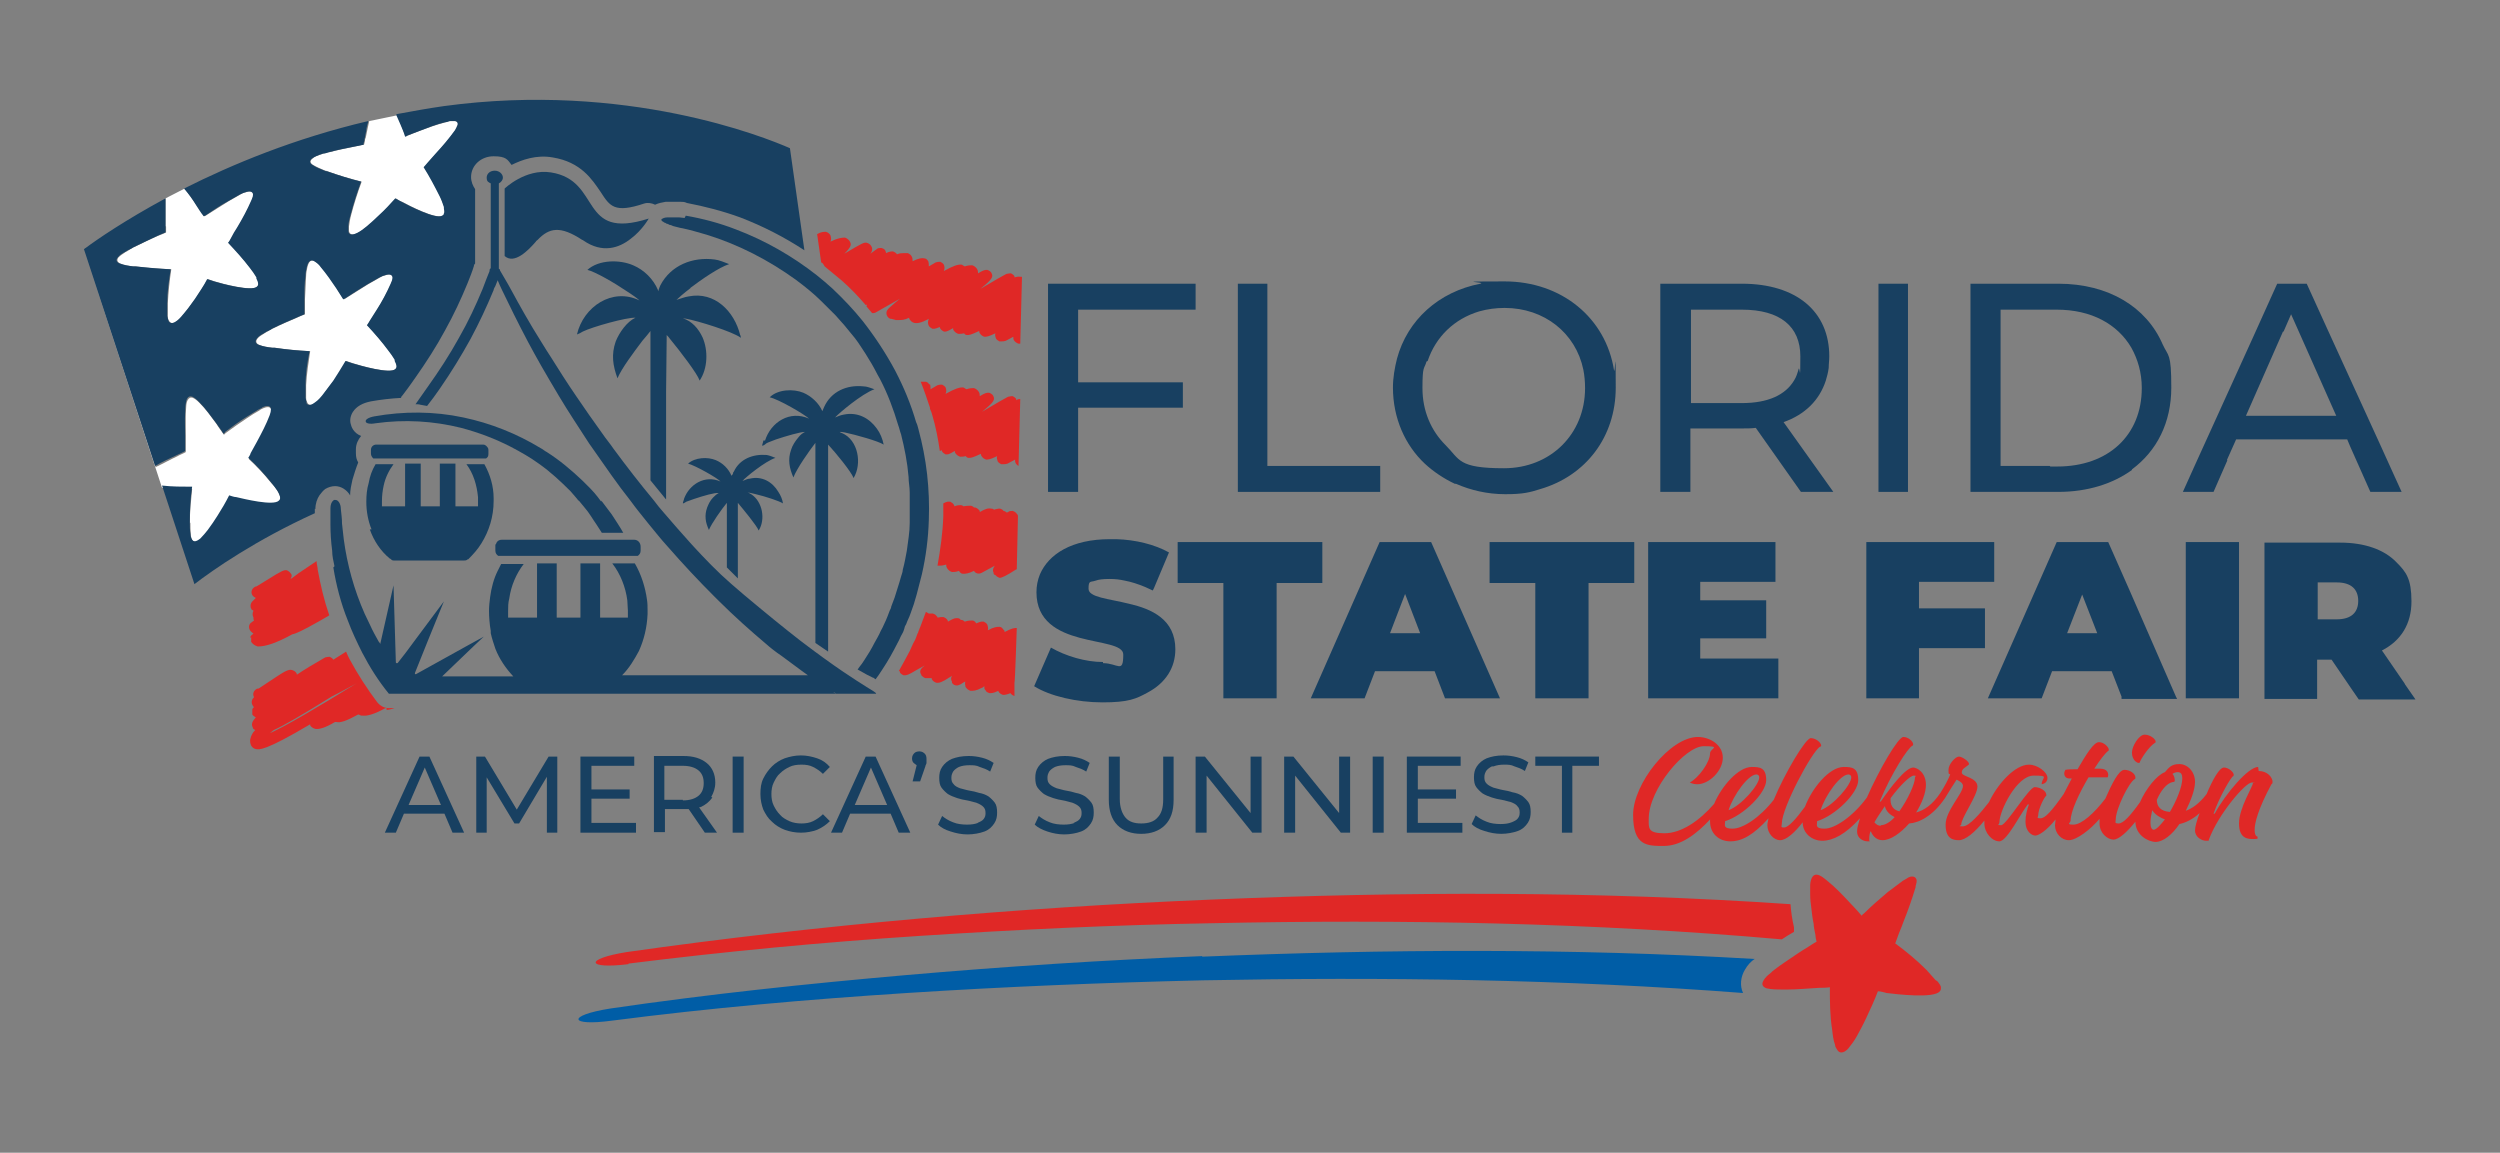 <svg width="347" height="160" viewBox="0 0 347 160" fill="none" xmlns="http://www.w3.org/2000/svg">
<rect x="0" y="0" width="347" height="160" fill="#808080" stroke="none"/>
<g clip-path="url(#clip0_167_65)">
<path d="M50.684 19.29C50.684 19.45 50.604 19.85 50.524 20.09C50.203 20.09 49.399 20.33 49.319 20.33C48.114 20.57 46.909 20.81 45.704 21.13C45.463 21.13 45.303 21.21 45.062 21.291C44.901 21.291 44.66 21.37 44.499 21.451C44.098 21.611 43.696 21.691 43.375 22.011C42.973 22.331 43.054 22.651 43.455 22.891C44.018 23.211 44.58 23.451 45.142 23.692C45.222 23.692 45.303 23.692 45.463 23.772C46.99 24.332 48.596 24.812 50.203 25.212C49.64 26.733 49.158 28.254 48.757 29.775C48.596 30.335 48.516 30.895 48.435 31.456C48.435 31.696 48.435 31.856 48.435 32.096C48.596 32.736 49.239 32.576 49.64 32.336C50.122 32.096 50.524 31.776 50.925 31.456C51.568 30.975 52.13 30.415 52.693 29.855C53.496 29.134 54.219 28.334 54.942 27.534C55.183 27.694 55.504 27.934 55.825 28.014C56.709 28.494 60.564 30.495 61.448 29.935C61.609 29.855 61.689 29.695 61.689 29.615C61.689 29.375 61.689 29.054 61.689 28.894C61.689 28.894 61.689 28.814 61.689 28.734C61.528 28.254 61.287 27.774 61.127 27.294C60.484 25.933 59.761 24.572 58.877 23.211C59.038 23.051 59.279 22.811 59.359 22.651C59.761 22.171 60.163 21.771 60.564 21.291C61.528 20.25 62.412 19.209 63.215 18.089C63.376 17.929 63.456 17.689 63.536 17.448C63.697 17.128 63.536 16.888 63.215 16.808C62.974 16.808 62.733 16.808 62.492 16.808C62.251 16.808 62.09 16.888 61.849 16.968C61.207 17.128 60.564 17.369 60.002 17.529C58.877 17.929 57.753 18.329 56.629 18.809C56.629 18.809 56.388 18.889 56.307 18.969C56.066 18.409 55.906 17.849 55.665 17.288C55.504 16.888 55.343 16.408 55.102 16.008C53.817 16.248 52.532 16.568 51.247 16.808C51.166 17.208 51.086 17.529 51.006 17.929C50.925 18.329 50.845 18.729 50.765 19.129" fill="white"/>
<path d="M44.901 54.747C45.383 54.107 45.865 53.467 46.347 52.826C46.99 51.946 47.552 51.065 48.034 50.105C48.355 50.185 48.676 50.345 48.998 50.425C50.042 50.745 54.138 51.946 54.942 51.225C55.022 51.145 55.102 50.985 55.102 50.825C55.102 50.585 54.942 50.345 54.861 50.105C54.861 50.105 54.861 50.025 54.861 49.945C54.62 49.465 54.299 49.064 53.978 48.664C53.094 47.464 52.05 46.263 51.006 45.142C51.086 44.982 51.327 44.662 51.407 44.502C51.729 44.022 52.05 43.462 52.371 42.981C53.094 41.781 53.737 40.58 54.299 39.38C54.379 39.139 54.46 38.899 54.54 38.659C54.54 38.339 54.46 38.099 54.058 38.099C53.817 38.099 53.576 38.179 53.335 38.259C53.094 38.259 52.934 38.419 52.773 38.499C52.211 38.819 51.648 39.139 51.086 39.46C50.042 40.1 49.078 40.74 48.034 41.38C48.034 41.38 47.873 41.541 47.712 41.541C47.391 41.06 47.07 40.5 46.749 40.02C46.106 38.979 45.383 37.939 44.58 37.058C44.419 36.818 44.178 36.658 43.937 36.418C43.134 35.778 42.813 36.418 42.652 37.138C42.572 37.539 42.491 37.939 42.491 38.259C42.411 39.38 42.411 40.42 42.331 41.541C42.331 41.941 42.331 42.341 42.331 42.821C42.331 42.981 42.331 43.382 42.331 43.622C42.09 43.702 41.206 44.102 41.206 44.102C40.082 44.582 38.957 45.062 37.833 45.623C37.672 45.703 37.431 45.783 37.27 45.943C37.11 46.023 36.949 46.103 36.708 46.263C36.387 46.503 35.985 46.663 35.744 46.983C35.423 47.383 35.584 47.704 35.985 47.864C36.547 48.104 37.19 48.184 37.833 48.264C37.913 48.264 38.074 48.264 38.154 48.264C39.76 48.504 41.447 48.664 43.054 48.744C42.813 50.345 42.572 51.946 42.491 53.467C42.491 54.027 42.491 54.587 42.491 55.227C42.491 55.468 42.491 55.628 42.652 55.868C42.893 56.428 43.536 56.188 43.857 55.868C44.259 55.548 44.58 55.147 44.981 54.747" fill="white"/>
<path d="M23.053 31.456C23.053 31.616 23.053 32.016 23.053 32.256C22.812 32.416 21.928 32.736 21.928 32.736C20.804 33.216 19.679 33.777 18.555 34.337C18.394 34.417 18.153 34.497 17.993 34.657C17.832 34.737 17.671 34.897 17.43 34.977C17.109 35.217 16.707 35.458 16.466 35.698C16.145 36.098 16.306 36.418 16.707 36.578C17.27 36.818 17.912 36.898 18.555 36.978C18.635 36.978 18.796 36.978 18.876 36.978C20.483 37.218 22.169 37.298 23.776 37.379C23.535 38.979 23.374 40.58 23.294 42.101C23.294 42.661 23.294 43.221 23.294 43.862C23.294 44.102 23.294 44.262 23.455 44.502C23.696 45.062 24.338 44.822 24.66 44.502C25.061 44.182 25.382 43.782 25.704 43.382C26.186 42.741 26.668 42.101 27.149 41.461C27.712 40.58 28.354 39.62 28.836 38.739C29.158 38.819 29.479 38.979 29.8 39.059C30.844 39.38 35.021 40.5 35.744 39.78C35.825 39.7 35.905 39.539 35.905 39.38C35.905 39.139 35.744 38.899 35.664 38.659C35.664 38.659 35.664 38.579 35.664 38.499C35.423 38.019 35.102 37.619 34.78 37.218C33.816 36.018 32.853 34.817 31.728 33.697C31.808 33.536 32.049 33.216 32.13 33.056C32.451 32.576 32.772 32.016 33.013 31.535C33.736 30.335 34.379 29.134 34.941 27.854C35.021 27.614 35.102 27.373 35.182 27.133C35.182 26.813 35.102 26.573 34.7 26.573C34.459 26.573 34.218 26.653 33.977 26.733C33.736 26.733 33.575 26.893 33.415 26.973C32.852 27.293 32.29 27.614 31.728 27.934C30.684 28.574 29.72 29.214 28.676 29.855C28.676 29.855 28.515 30.015 28.354 30.015C28.033 29.535 27.712 28.974 27.31 28.494C26.748 27.694 26.186 26.893 25.623 26.173C24.66 26.653 23.776 27.133 22.973 27.534C22.973 28.414 22.973 29.294 22.973 30.095C22.973 30.495 22.973 30.895 22.973 31.375" fill="white"/>
<path d="M11.808 34.577C11.808 34.577 11.968 34.497 12.049 34.417C11.888 34.497 11.808 34.577 11.808 34.577Z" fill="white"/>
<path d="M26.427 72.516C26.427 73.076 26.427 73.637 26.507 74.277C26.507 74.517 26.507 74.677 26.668 74.917C26.909 75.478 27.551 75.238 27.872 74.917C28.274 74.597 28.595 74.117 28.917 73.717C29.399 73.076 29.8 72.356 30.282 71.716C30.844 70.835 31.407 69.875 31.889 68.914C32.21 68.994 32.531 69.154 32.852 69.154C33.897 69.395 38.074 70.435 38.797 69.635C38.877 69.555 38.957 69.395 38.957 69.235C38.957 68.994 38.797 68.754 38.716 68.514C38.716 68.514 38.716 68.434 38.636 68.354C38.395 67.874 38.074 67.474 37.672 67.073C36.708 65.873 35.664 64.752 34.539 63.712C34.62 63.552 34.861 63.232 34.861 63.072C35.182 62.511 35.423 62.031 35.744 61.471C36.387 60.27 37.029 58.989 37.511 57.789C37.511 57.549 37.672 57.309 37.672 57.069C37.672 56.748 37.511 56.508 37.19 56.508C36.949 56.508 36.708 56.588 36.547 56.668C36.387 56.748 36.146 56.828 35.985 56.988C35.423 57.309 34.861 57.629 34.298 58.029C33.334 58.669 32.29 59.39 31.326 60.11C31.326 60.11 31.166 60.27 31.085 60.35C30.764 59.87 30.363 59.39 30.041 58.829C29.318 57.869 28.595 56.828 27.712 55.948C27.471 55.708 27.31 55.548 27.069 55.388C26.266 54.827 25.945 55.548 25.864 56.188C25.864 56.588 25.784 56.988 25.784 57.389C25.784 58.509 25.784 59.55 25.784 60.67C25.784 61.071 25.784 61.471 25.784 61.951C25.784 62.111 25.784 62.511 25.784 62.751C25.543 62.911 24.74 63.232 24.66 63.312C23.615 63.792 22.651 64.352 21.607 64.832L11.727 34.737L22.491 67.714C23.856 67.794 25.302 67.874 26.668 67.874C26.507 69.475 26.346 71.076 26.346 72.676" fill="white"/>
<path d="M53.657 98.529C53.817 98.529 53.978 98.529 54.781 98.289H53.978C53.335 98.289 52.773 97.969 52.371 97.488C50.925 95.567 49.64 93.566 48.516 91.485C48.355 91.165 48.194 90.845 48.034 90.445C47.632 90.685 47.07 91.085 46.267 91.565C46.186 91.405 45.945 91.245 45.785 91.165C45.624 91.165 45.463 91.165 45.142 91.245C43.616 92.126 42.251 92.926 41.206 93.646C41.206 93.646 41.206 93.486 41.126 93.406C41.046 93.246 40.805 93.086 40.564 93.006C40.001 92.846 39.519 93.166 37.351 94.607C36.869 94.927 36.146 95.407 35.905 95.567C35.825 95.567 35.664 95.567 35.584 95.647C35.182 95.888 35.021 96.368 35.262 96.768C34.861 97.168 34.861 97.568 35.102 97.969C35.102 97.969 35.102 98.049 35.262 98.129C35.102 98.289 35.021 98.369 35.021 98.529C35.021 98.769 35.021 99.009 35.021 99.169C35.102 99.329 35.343 99.489 35.503 99.569C34.941 100.21 34.861 100.53 35.102 101.01C35.102 101.17 35.262 101.25 35.423 101.33C35.021 101.73 34.861 102.131 34.78 102.451C34.62 102.931 34.78 103.251 34.861 103.491C35.021 103.731 35.182 103.892 35.503 103.972C35.985 104.052 36.708 104.292 43.054 100.53C43.054 100.53 43.054 100.61 43.054 100.69C43.214 100.93 43.455 101.09 43.777 101.17C44.339 101.25 45.142 101.01 46.508 100.21C46.508 100.21 46.588 100.21 46.668 100.21C47.23 100.37 48.114 100.05 49.721 99.169C49.801 99.169 49.962 99.249 50.122 99.329C50.122 99.329 50.283 99.329 50.363 99.329C51.006 99.409 52.05 99.089 53.496 98.289C53.496 98.289 53.576 98.289 53.657 98.289M37.19 101.971C37.431 101.811 37.672 101.57 37.993 101.33C39.439 100.69 41.769 99.329 46.026 96.688C47.311 96.048 48.435 95.407 49.48 94.847C44.419 97.969 39.6 100.85 37.19 101.891" fill="#E02826"/>
<path d="M137.836 79.559C137.916 79.719 138.077 79.799 138.238 79.879C138.318 80.04 138.559 80.12 138.72 80.2C138.987 80.253 139.737 79.879 140.969 79.079C140.969 79.079 141.049 79.079 141.129 78.999L141.29 71.715C141.29 71.555 141.29 71.475 141.129 71.315C141.049 71.155 140.808 70.995 140.567 70.915C140.326 70.915 140.085 70.915 139.925 71.075C139.925 71.075 139.844 71.075 139.764 71.155C139.684 71.075 139.523 70.995 139.362 70.915C139.362 70.915 139.362 70.915 139.282 70.915C139.202 70.755 139.041 70.675 138.8 70.595C138.639 70.595 138.479 70.595 138.238 70.675C138.238 70.675 138.077 70.675 137.997 70.755C137.916 70.675 137.756 70.595 137.595 70.595C137.194 70.515 136.792 70.595 135.989 71.075C135.989 71.075 135.989 70.995 135.989 70.915C135.828 70.675 135.587 70.515 135.346 70.435C135.346 70.435 135.266 70.435 135.185 70.435C135.025 70.275 134.864 70.195 134.703 70.195C134.462 70.195 134.141 70.195 133.74 70.275C133.659 70.195 133.499 70.115 133.338 70.115C133.097 70.115 132.936 70.115 132.454 70.275C132.454 70.195 132.454 70.115 132.374 70.035C132.294 69.874 132.053 69.714 131.892 69.634C131.651 69.634 131.491 69.554 130.928 69.874C130.928 70.515 130.928 71.155 130.928 71.715C130.848 73.957 130.527 76.278 130.125 78.519C130.125 78.519 130.205 78.519 130.286 78.519C130.527 78.519 130.848 78.519 131.33 78.359C131.33 78.519 131.33 78.679 131.491 78.919C131.651 79.159 131.892 79.319 132.133 79.399C132.374 79.399 132.695 79.399 133.097 79.239C133.258 79.479 133.418 79.639 133.659 79.639C133.981 79.639 134.382 79.639 135.185 79.239C135.426 79.639 135.908 79.719 136.31 79.479L138.077 78.519C137.675 79.079 137.836 79.399 137.997 79.639" fill="#E02826"/>
<path d="M128.519 84.922L128.037 86.203C127.876 86.683 127.635 87.243 127.474 87.644C127.474 87.804 127.314 87.964 127.314 88.044C127.153 88.444 127.073 88.764 126.912 89.004C126.671 89.405 126.51 89.885 126.269 90.365C125.787 91.246 125.306 92.206 124.743 93.166C124.743 93.166 124.824 93.166 124.904 93.166V93.327C124.984 93.487 125.225 93.647 125.386 93.727C125.627 93.727 125.787 93.807 126.51 93.407C126.912 93.166 127.474 92.846 128.358 92.366C127.956 92.686 127.474 93.086 127.876 93.647C127.876 93.647 127.876 93.647 127.876 93.727C128.037 93.887 128.197 94.047 128.438 94.127C128.679 94.127 128.92 94.127 129.241 94.127C129.241 94.127 129.241 94.127 129.322 94.127C129.322 94.207 129.322 94.287 129.402 94.367C129.482 94.527 129.723 94.687 129.964 94.767C130.205 94.767 130.366 94.847 131.089 94.447C131.33 94.287 131.651 94.127 132.133 93.807C131.972 94.047 131.972 94.367 132.133 94.607C132.133 94.607 132.133 94.687 132.133 94.767C132.374 95.168 132.856 95.248 133.258 95.007C133.258 95.007 133.338 95.007 133.418 94.927C133.579 94.847 133.74 94.687 133.981 94.607C133.981 94.767 133.9 94.927 133.981 95.087C133.981 95.168 133.981 95.328 134.061 95.408C134.222 95.648 134.462 95.808 134.703 95.888C135.105 95.888 135.507 95.888 136.23 95.488C136.39 95.488 136.471 95.328 136.631 95.248C136.631 95.328 136.631 95.408 136.631 95.488C136.631 95.568 136.631 95.648 136.792 95.808C136.872 96.048 137.113 96.128 137.354 96.208C137.675 96.208 137.916 96.208 138.559 95.888C138.559 95.888 138.559 95.968 138.639 96.048C138.72 96.208 138.961 96.368 139.202 96.448C139.443 96.448 139.684 96.448 140.246 96.208C140.326 96.368 140.567 96.528 140.808 96.608V95.007V94.767C140.888 94.767 141.129 87.163 141.129 87.163C140.808 87.163 140.487 87.163 139.443 87.724C139.443 87.644 139.443 87.484 139.282 87.404C139.121 87.163 138.961 87.003 138.72 87.003C138.398 87.003 137.997 87.003 137.113 87.484C137.194 87.163 137.113 86.923 137.033 86.683C136.953 86.523 136.712 86.363 136.551 86.283C136.31 86.283 136.23 86.203 135.507 86.523C135.346 86.283 135.185 86.123 134.944 86.123C134.703 86.123 134.382 86.123 133.9 86.283C133.74 86.123 133.579 86.043 133.418 86.043C133.418 86.043 133.418 86.043 133.338 86.043C133.258 85.883 133.097 85.803 132.936 85.803C132.615 85.803 132.535 85.723 131.571 86.283C131.571 86.283 131.571 86.123 131.491 86.043C131.41 85.883 131.169 85.723 130.928 85.643C130.687 85.643 130.527 85.643 130.125 85.723C130.125 85.723 130.125 85.563 130.045 85.563C129.884 85.323 129.723 85.243 129.482 85.162C129.322 85.162 129.161 85.162 129 85.162C129 85.162 129 85.162 128.92 85.162" fill="#E02826"/>
<path d="M34.861 88.444C34.861 88.684 34.861 88.924 34.861 89.085C35.021 89.325 35.262 89.565 35.744 89.725C35.744 89.725 35.825 89.725 35.905 89.725C36.869 89.725 38.395 89.245 40.564 88.044C41.046 87.964 42.09 87.484 44.339 86.203C44.74 85.963 45.222 85.723 45.704 85.403C44.981 83.322 44.499 81.241 44.098 79.079C44.098 78.679 43.937 78.279 43.937 77.879C43.214 78.359 42.411 78.919 41.447 79.56C41.126 79.8 40.805 80.04 40.483 80.28C40.483 80.28 40.403 80.28 40.323 80.36C40.403 80.2 40.483 80.04 40.483 79.96C40.483 79.8 40.483 79.72 40.323 79.56C40.242 79.4 40.001 79.24 39.841 79.159C39.439 79.079 39.198 79.159 37.029 80.52C36.547 80.84 35.825 81.241 35.584 81.401C35.584 81.401 35.423 81.401 35.343 81.481C34.941 81.721 34.78 82.201 35.021 82.601C35.102 82.761 35.343 82.921 35.503 83.001C35.343 83.162 35.182 83.322 35.021 83.482C34.861 83.642 34.78 83.882 34.78 84.042C34.78 84.202 34.78 84.362 34.861 84.442C34.861 84.602 35.021 84.682 35.182 84.762C35.021 85.082 35.021 85.403 35.182 85.723C35.182 85.723 35.182 85.723 35.182 85.803C35.182 85.883 35.182 86.043 35.262 86.123L34.941 86.363C34.539 86.603 34.459 87.084 34.7 87.484C34.78 87.644 35.021 87.804 35.182 87.964C34.78 88.204 34.78 88.364 34.7 88.524" fill="#E02826"/>
<path d="M129 53.386C128.84 53.146 128.679 52.986 128.438 52.986C128.278 52.986 128.037 52.986 127.796 52.986C128.278 54.187 128.679 55.388 129.081 56.588V56.748C129.241 57.068 129.322 57.309 129.402 57.629C129.884 59.23 130.205 60.91 130.446 62.591C130.446 62.591 130.607 62.591 130.687 62.431C130.687 62.431 130.687 62.591 130.768 62.671C130.848 62.831 131.089 62.991 131.25 63.071C131.571 63.071 131.571 63.151 132.535 62.591C132.535 62.751 132.535 62.831 132.615 62.911C132.776 63.151 133.017 63.312 133.258 63.392C133.418 63.392 133.74 63.392 134.061 63.312C134.141 63.472 134.302 63.552 134.462 63.552C134.784 63.552 134.944 63.552 136.149 62.991C136.149 63.071 136.149 63.231 136.31 63.392C136.39 63.552 136.631 63.712 136.872 63.792C137.113 63.792 137.434 63.792 138.398 63.312C138.318 63.552 138.398 63.792 138.479 64.032C138.559 64.192 138.8 64.352 138.961 64.432C139.041 64.432 139.121 64.432 139.282 64.432C139.443 64.432 139.603 64.432 139.844 64.352C140.166 64.192 140.567 63.952 140.888 63.792C140.888 63.952 140.888 64.112 140.969 64.272C141.049 64.432 141.21 64.592 141.37 64.672L141.611 55.388C141.451 55.388 141.29 55.388 141.049 55.548C141.049 55.548 141.049 55.468 141.049 55.388C140.969 55.227 140.728 55.067 140.567 54.987C140.406 54.987 140.326 54.987 139.925 55.067C139.443 55.307 138.479 55.868 136.31 57.148C137.997 55.788 138.157 55.468 137.836 54.907C137.756 54.747 137.515 54.587 137.274 54.507C136.953 54.507 136.792 54.507 135.989 54.987C135.989 54.747 135.989 54.587 135.828 54.347C135.667 54.107 135.426 53.947 135.185 53.867C134.944 53.867 134.623 53.867 134.141 54.027C133.981 53.947 133.9 53.867 133.74 53.787C133.258 53.707 132.535 53.947 131.25 54.667C131.41 54.267 131.33 54.027 131.25 53.787C131.169 53.627 130.928 53.467 130.768 53.386C130.527 53.386 130.366 53.386 130.125 53.467L129.161 54.027C129.161 53.787 129.161 53.547 129.081 53.306" fill="#E02826"/>
<path d="M114.462 36.978C115.265 37.618 115.988 38.259 116.791 38.899C117.996 39.94 119.121 41.14 120.165 42.341C120.165 42.341 120.245 42.341 120.325 42.261C120.325 42.261 120.325 42.421 120.245 42.501C120.486 42.821 120.807 43.141 121.048 43.461C121.209 43.461 121.37 43.461 121.53 43.381L124.904 41.46C124.422 41.861 124.02 42.181 123.779 42.421C123.297 42.821 122.816 43.221 123.137 43.862C123.297 44.102 123.458 44.262 123.699 44.262C123.699 44.262 123.699 44.262 123.779 44.262C123.86 44.262 123.94 44.342 124.101 44.342C124.101 44.342 124.261 44.422 124.342 44.422C124.422 44.422 124.502 44.422 124.583 44.422C124.583 44.422 124.663 44.422 124.743 44.422C125.145 44.422 125.547 44.422 126.189 44.102C126.189 44.182 126.189 44.262 126.269 44.342C126.43 44.582 126.591 44.742 126.912 44.822C127.314 44.902 127.876 44.822 128.92 44.262C128.76 44.662 128.76 44.902 128.92 45.222C129 45.382 129.241 45.542 129.402 45.623C129.643 45.623 129.723 45.703 130.446 45.382C130.446 45.382 130.446 45.542 130.527 45.623C130.607 45.783 130.848 45.943 131.009 46.023C131.33 46.023 131.33 46.103 132.294 45.542C132.294 45.703 132.294 45.783 132.374 45.863C132.535 46.103 132.776 46.263 133.017 46.343C133.177 46.343 133.499 46.343 133.82 46.263C133.9 46.423 134.061 46.503 134.222 46.503C134.543 46.503 134.703 46.503 135.908 45.943C135.908 46.023 135.908 46.183 136.069 46.343C136.149 46.503 136.39 46.663 136.631 46.743C136.872 46.743 137.194 46.743 138.157 46.263C138.077 46.503 138.157 46.743 138.238 46.983C138.318 47.143 138.559 47.303 138.72 47.383C138.8 47.383 138.88 47.383 139.041 47.383C139.202 47.383 139.362 47.383 139.603 47.303C139.925 47.143 140.326 46.903 140.647 46.743C140.647 46.903 140.647 47.063 140.728 47.223C140.888 47.463 141.129 47.623 141.37 47.703C141.37 47.703 141.531 47.703 141.611 47.703L141.852 38.419C141.852 38.419 141.772 38.419 141.692 38.419C141.531 38.419 141.37 38.339 140.808 38.499C140.808 38.499 140.808 38.419 140.808 38.339C140.728 38.179 140.487 38.019 140.326 37.939C140.166 37.939 140.085 37.939 139.684 38.019C139.202 38.259 138.238 38.819 136.069 40.1C137.756 38.739 137.916 38.419 137.595 37.859C137.515 37.699 137.274 37.538 137.033 37.458C136.712 37.458 136.551 37.458 135.748 37.939C135.748 37.699 135.748 37.538 135.587 37.298C135.426 37.058 135.185 36.898 134.944 36.818C134.703 36.818 134.382 36.818 133.9 36.978C133.74 36.898 133.659 36.818 133.499 36.738C133.017 36.658 132.294 36.898 131.009 37.618C131.169 37.218 131.089 36.978 131.009 36.738C130.928 36.578 130.687 36.418 130.527 36.338C130.286 36.338 130.125 36.338 129.884 36.418L128.92 36.978C128.92 36.738 128.92 36.498 128.84 36.258C128.679 36.018 128.519 35.858 128.278 35.858C127.956 35.778 127.474 35.858 126.671 36.258C126.671 36.018 126.671 35.778 126.51 35.538C126.43 35.377 126.189 35.217 126.028 35.137C125.788 35.137 125.627 35.137 125.386 35.137C125.145 35.137 124.904 35.137 124.502 35.297C124.422 35.137 124.181 34.977 123.94 34.897C123.699 34.897 123.458 34.897 122.976 35.137C122.976 35.057 122.976 34.977 122.896 34.817C122.816 34.577 122.575 34.497 122.334 34.417C122.093 34.417 121.852 34.417 121.691 34.577C121.37 34.817 121.129 34.977 120.807 35.217C121.129 34.817 121.129 34.417 120.888 34.097C120.807 33.937 120.566 33.777 120.325 33.697C119.924 33.617 119.763 33.697 117.193 35.217C118.157 34.257 118.237 33.937 117.916 33.456C117.755 33.216 117.514 33.056 117.273 32.976C116.872 32.976 116.229 33.056 115.265 33.536C115.426 33.216 115.345 32.976 115.265 32.656C115.104 32.416 114.944 32.256 114.622 32.176C114.301 32.176 113.98 32.176 113.418 32.496L113.98 36.418C113.98 36.418 114.141 36.498 114.221 36.578" fill="#E02826"/>
<path d="M43.777 70.675C43.777 69.875 44.018 69.234 44.339 68.754C44.58 68.434 44.821 68.114 45.142 67.874C45.544 67.634 46.026 67.474 46.508 67.474C47.311 67.474 48.114 67.954 48.596 68.754C48.596 68.034 48.757 67.313 48.917 66.593C49.158 65.793 49.399 64.992 49.721 64.192C49.48 63.792 49.399 63.392 49.399 62.911V62.351C49.399 61.631 49.721 60.99 50.122 60.51C49.078 60.11 48.757 59.229 48.676 58.829C48.516 58.269 48.676 57.629 48.998 57.148C49.48 56.428 50.283 55.948 51.488 55.708C52.853 55.468 54.219 55.307 55.665 55.227C55.665 55.067 55.825 54.907 55.906 54.827C56.468 54.107 57.03 53.306 57.592 52.506C59.118 50.345 60.564 48.104 61.769 45.863C62.974 43.702 64.018 41.461 64.902 39.299C65.223 38.499 65.544 37.699 65.785 36.898V36.738C65.866 36.738 65.866 36.658 65.946 36.578V26.253C65.625 25.773 65.384 25.212 65.384 24.572C65.384 22.971 66.749 21.691 68.516 21.691C70.284 21.691 70.444 22.171 71.007 22.891C72.452 22.171 74.46 21.451 76.71 21.851C80.645 22.491 82.171 24.892 83.376 26.653C84.662 28.654 85.304 29.615 89.401 28.254C89.883 28.094 90.445 28.174 90.927 28.414C91.409 28.174 91.971 28.094 92.373 28.014C92.533 28.014 92.774 28.014 93.015 28.014C93.256 28.014 93.417 28.014 93.658 28.014C93.899 28.014 94.22 28.014 94.541 28.014C94.782 28.014 95.023 28.014 95.345 28.174C97.835 28.654 100.325 29.294 102.734 30.175C105.867 31.375 108.839 32.896 111.65 34.737L109.642 20.57C106.188 19.049 86.911 11.285 61.609 14.727C59.359 15.047 57.191 15.447 55.022 15.848C55.022 15.848 55.022 15.928 55.022 16.008C55.183 16.408 55.424 16.888 55.584 17.288C55.825 17.849 56.066 18.409 56.227 18.969C56.307 18.969 56.468 18.889 56.548 18.809C57.673 18.409 58.797 17.929 59.922 17.529C60.564 17.288 61.127 17.128 61.769 16.968C62.01 16.968 62.171 16.888 62.412 16.808C62.653 16.808 62.894 16.808 63.135 16.808C63.456 16.808 63.617 17.128 63.456 17.448C63.376 17.689 63.215 17.929 63.135 18.089C62.331 19.209 61.448 20.25 60.484 21.29C60.082 21.771 59.681 22.171 59.279 22.651C59.199 22.731 58.958 23.051 58.797 23.211C59.6 24.492 60.323 25.853 61.046 27.293C61.287 27.774 61.448 28.254 61.609 28.734C61.609 28.734 61.609 28.814 61.609 28.894C61.609 29.134 61.769 29.375 61.609 29.615C61.609 29.775 61.528 29.855 61.368 29.935C60.484 30.495 56.629 28.494 55.745 28.014C55.504 27.854 55.102 27.694 54.861 27.534C54.138 28.334 53.416 29.134 52.612 29.855C52.05 30.415 51.407 30.975 50.845 31.456C50.444 31.776 50.042 32.096 49.56 32.336C49.078 32.576 48.435 32.736 48.355 32.096C48.355 31.856 48.355 31.696 48.355 31.456C48.355 30.895 48.516 30.335 48.676 29.775C49.078 28.254 49.56 26.733 50.122 25.212C48.516 24.812 46.99 24.332 45.383 23.772C45.303 23.772 45.222 23.772 45.062 23.692C44.499 23.451 43.937 23.291 43.375 22.891C42.973 22.651 42.893 22.331 43.295 22.011C43.616 21.771 44.018 21.611 44.419 21.451C44.58 21.451 44.821 21.29 44.981 21.29C45.222 21.29 45.383 21.21 45.624 21.13C46.829 20.81 48.034 20.57 49.239 20.33C49.239 20.33 50.203 20.17 50.444 20.09C50.444 19.85 50.604 19.529 50.604 19.289C50.684 18.889 50.765 18.489 50.845 18.089C50.845 17.689 51.006 17.369 51.086 16.968C51.086 16.968 51.086 16.888 51.086 16.808C40.885 19.209 32.21 22.811 25.543 26.173C26.186 26.893 26.748 27.694 27.23 28.494C27.551 28.974 27.872 29.535 28.274 30.015C28.354 30.015 28.515 29.855 28.595 29.855C29.559 29.214 30.604 28.494 31.648 27.934C32.21 27.614 32.772 27.293 33.334 26.973C33.495 26.893 33.736 26.813 33.897 26.733C34.138 26.653 34.379 26.573 34.62 26.573C34.941 26.573 35.182 26.813 35.102 27.133C35.102 27.373 34.941 27.614 34.861 27.854C34.298 29.134 33.656 30.335 32.933 31.535C32.612 32.016 32.29 32.576 32.049 33.056C31.969 33.216 31.808 33.536 31.648 33.697C32.692 34.817 33.736 35.938 34.7 37.218C35.021 37.619 35.343 38.099 35.584 38.499C35.584 38.499 35.584 38.579 35.584 38.659C35.664 38.819 35.825 39.139 35.825 39.38C35.825 39.539 35.825 39.62 35.664 39.78C34.941 40.5 30.764 39.38 29.72 39.059C29.399 38.979 29.077 38.819 28.756 38.739C28.274 39.7 27.631 40.58 27.069 41.461C26.587 42.101 26.186 42.741 25.623 43.382C25.302 43.782 24.981 44.182 24.579 44.502C24.177 44.822 23.615 45.062 23.374 44.502C23.294 44.262 23.294 44.102 23.214 43.862C23.214 43.301 23.214 42.741 23.214 42.101C23.214 40.5 23.455 38.899 23.696 37.379C22.009 37.298 20.402 37.138 18.796 36.978C18.715 36.978 18.555 36.978 18.474 36.978C17.832 36.898 17.27 36.818 16.627 36.578C16.226 36.418 15.985 36.098 16.386 35.698C16.627 35.377 17.029 35.137 17.35 34.977C17.511 34.897 17.671 34.737 17.912 34.657C18.073 34.577 18.314 34.497 18.474 34.337C19.599 33.777 20.724 33.296 21.848 32.736C21.848 32.736 22.732 32.336 22.973 32.256C22.973 32.016 22.973 31.616 22.973 31.456C22.973 31.055 22.973 30.655 22.973 30.175C22.973 29.294 22.973 28.414 22.973 27.614C22.973 27.614 22.973 27.614 22.973 27.534C17.35 30.575 13.494 33.216 11.888 34.417C11.808 34.417 11.727 34.577 11.647 34.577L21.527 64.672C22.491 64.112 23.535 63.632 24.579 63.151C24.579 63.151 25.463 62.751 25.704 62.591C25.704 62.351 25.704 61.951 25.704 61.791C25.704 61.391 25.704 60.99 25.704 60.51C25.704 59.389 25.623 58.349 25.704 57.228C25.704 56.828 25.704 56.428 25.784 56.028C25.864 55.307 26.186 54.667 26.989 55.227C27.23 55.388 27.471 55.628 27.631 55.788C28.515 56.668 29.238 57.709 29.961 58.669C30.282 59.149 30.684 59.63 31.005 60.19C31.085 60.19 31.246 60.03 31.246 59.95C32.21 59.229 33.174 58.509 34.218 57.869C34.78 57.548 35.343 57.148 35.905 56.828C36.066 56.748 36.306 56.668 36.467 56.508C36.708 56.428 36.869 56.348 37.11 56.348C37.431 56.348 37.672 56.588 37.592 56.908C37.592 57.148 37.511 57.389 37.431 57.629C36.949 58.909 36.306 60.11 35.664 61.31C35.343 61.871 35.102 62.351 34.78 62.911C34.78 63.071 34.539 63.392 34.459 63.551C35.584 64.592 36.628 65.713 37.592 66.913C37.913 67.313 38.234 67.714 38.556 68.194C38.556 68.194 38.556 68.274 38.636 68.354C38.716 68.514 38.877 68.834 38.877 69.074C38.877 69.234 38.877 69.314 38.716 69.475C37.993 70.275 33.816 69.234 32.772 68.994C32.451 68.994 32.13 68.834 31.808 68.754C31.326 69.715 30.764 70.675 30.202 71.555C29.8 72.196 29.318 72.916 28.836 73.557C28.515 73.957 28.194 74.357 27.792 74.757C27.39 75.077 26.828 75.397 26.587 74.757C26.507 74.517 26.427 74.357 26.427 74.117C26.346 73.556 26.346 72.996 26.346 72.356C26.346 70.755 26.427 69.154 26.668 67.554C25.302 67.554 23.856 67.553 22.491 67.394L26.989 81.08C29.479 79.159 35.423 74.997 43.696 71.235C43.696 70.995 43.696 70.835 43.696 70.595M42.572 55.868C42.491 55.628 42.491 55.468 42.411 55.227C42.411 54.667 42.411 54.107 42.411 53.467C42.411 51.866 42.652 50.265 42.973 48.744C41.287 48.664 39.68 48.504 38.074 48.264C37.993 48.264 37.833 48.264 37.752 48.264C37.11 48.184 36.547 48.104 35.905 47.864C35.503 47.704 35.343 47.383 35.664 46.983C35.905 46.663 36.306 46.423 36.628 46.263C36.788 46.183 36.949 46.023 37.19 45.943C37.351 45.863 37.592 45.783 37.752 45.623C38.877 45.062 40.001 44.582 41.126 44.102C41.126 44.102 42.01 43.702 42.251 43.622C42.251 43.382 42.251 42.981 42.251 42.821C42.251 42.421 42.251 42.021 42.251 41.541C42.251 40.42 42.251 39.38 42.411 38.259C42.411 37.859 42.491 37.459 42.572 37.138C42.732 36.418 43.054 35.778 43.857 36.418C44.098 36.578 44.339 36.818 44.499 37.058C45.303 38.019 46.026 39.059 46.668 40.02C46.99 40.5 47.311 41.06 47.632 41.541C47.712 41.541 47.873 41.38 47.953 41.38C48.917 40.74 49.962 40.1 51.006 39.459C51.568 39.139 52.13 38.819 52.693 38.499C52.853 38.419 53.094 38.339 53.255 38.259C53.496 38.179 53.737 38.099 53.978 38.099C54.299 38.099 54.54 38.339 54.46 38.659C54.46 38.899 54.299 39.139 54.219 39.38C53.657 40.66 53.014 41.861 52.291 42.981C51.97 43.462 51.648 44.022 51.327 44.502C51.247 44.662 51.086 44.902 50.925 45.142C51.97 46.263 53.014 47.464 53.897 48.664C54.219 49.064 54.54 49.544 54.781 49.945C54.781 49.945 54.781 50.025 54.781 50.105C54.861 50.265 55.022 50.585 55.022 50.825C55.022 50.985 55.022 51.065 54.861 51.225C54.138 51.946 49.962 50.745 48.917 50.425C48.596 50.345 48.275 50.185 47.953 50.105C47.391 51.065 46.829 51.946 46.267 52.826C45.785 53.467 45.303 54.107 44.821 54.747C44.499 55.147 44.178 55.547 43.696 55.868C43.295 56.188 42.732 56.428 42.491 55.868" fill="#184061"/>
<path d="M83.457 69.635C83.296 69.395 83.135 69.235 82.975 68.995C82.653 68.594 82.332 68.194 81.93 67.794L80.806 66.673C79.28 65.233 77.673 63.872 75.906 62.751C75.585 62.591 75.344 62.351 75.023 62.191C71.729 60.19 68.115 58.749 64.34 57.949C60.243 57.069 55.986 57.069 51.97 57.789C51.086 57.949 50.684 58.269 50.765 58.509C50.765 58.749 51.327 58.909 52.13 58.749C56.147 58.189 60.163 58.429 64.018 59.39C66.428 60.03 68.757 60.91 70.926 62.031C72.292 62.751 73.577 63.472 74.782 64.352C76.388 65.473 77.834 66.833 79.2 68.194L80.163 69.315C80.163 69.395 80.324 69.475 80.404 69.555C80.645 69.875 80.886 70.115 81.127 70.435C81.77 71.156 82.252 72.036 82.814 72.836C83.055 73.237 83.296 73.557 83.537 73.957H86.509C86.027 73.076 85.465 72.276 84.903 71.396C84.421 70.755 83.939 70.115 83.457 69.475" fill="#184061"/>
<path d="M95.746 40.02C97.433 38.739 99.763 37.139 101.208 36.658C100.566 36.418 99.843 36.098 99.2 36.018C96.148 35.618 93.096 36.818 91.65 39.62C91.569 39.78 91.489 40.02 91.409 40.26C91.409 40.26 91.409 40.34 91.329 40.42C91.329 40.42 91.329 40.34 91.329 40.26C90.686 38.739 89.401 37.459 87.874 36.818C86.027 36.018 83.135 36.018 81.529 37.459C82.573 37.699 85.224 39.219 86.991 40.42C87.874 40.98 88.517 41.461 88.758 41.701C84.983 39.86 80.967 42.581 80.083 46.423C80.324 46.343 80.645 46.183 80.886 46.023C82.171 45.383 86.991 44.022 88.196 44.102C86.991 44.662 85.947 46.183 85.465 47.384C84.822 49.224 85.063 50.745 85.706 52.506C86.268 51.145 87.955 48.904 89.16 47.303C89.642 46.743 90.043 46.263 90.284 45.943V47.224V54.587V61.951V66.673C91.007 67.554 91.65 68.354 92.373 69.234C92.373 69.234 92.373 69.234 92.453 69.315V69.154V61.791V54.427L92.533 47.063V46.503C92.694 46.663 92.855 46.823 93.015 47.063C94.461 48.824 96.79 51.866 97.112 52.826C98.236 51.145 98.317 48.664 97.513 46.823C96.951 45.623 96.068 44.582 94.782 44.182C95.586 44.182 100.244 45.543 102.172 46.503C102.494 46.663 102.654 46.743 102.815 46.903C102.815 46.743 102.815 46.583 102.734 46.503C101.931 43.221 99.2 40.42 95.586 41.141C95.023 41.221 94.461 41.461 93.899 41.621C94.14 41.381 94.943 40.66 95.907 39.94" fill="#184061"/>
<path d="M105.947 61.15C105.947 61.39 105.787 61.63 105.787 61.87C105.947 61.87 106.188 61.71 106.349 61.55C106.59 61.39 107.152 61.23 107.715 60.99C109.16 60.51 111.088 59.95 111.731 59.95C111.409 60.11 111.088 60.35 110.847 60.67C110.365 61.23 109.964 61.87 109.803 62.431C109.321 63.791 109.562 64.992 110.124 66.273C110.606 64.992 112.373 62.511 113.177 61.47V67.793V74.197V81.56V88.684V89.244C113.739 89.644 114.381 90.045 114.944 90.445V88.524V81.4V74.037V67.633V61.71C115.988 62.831 118.157 65.472 118.478 66.353C119.683 64.352 119.121 61.07 116.872 60.11C116.791 60.11 116.631 60.03 116.55 59.95C116.711 59.95 116.952 59.95 117.273 60.03C118.799 60.35 121.932 61.23 122.655 61.71C122.494 60.91 122.173 60.11 121.691 59.469C120.647 58.029 119.04 57.148 117.113 57.548C116.631 57.628 116.309 57.788 115.908 57.949C116.39 57.388 119.603 54.667 121.37 54.027C120.888 53.867 120.325 53.626 119.844 53.626C117.514 53.386 115.345 54.347 114.381 56.508C114.301 56.668 114.221 56.908 114.141 57.068C113.659 55.947 112.614 54.987 111.49 54.507C110.124 53.947 107.956 54.027 106.831 55.147C108.036 55.387 111.731 57.548 112.293 58.109C109.642 56.908 106.992 58.589 106.188 61.15" fill="#184061"/>
<path d="M101.771 65.553C101.771 65.713 101.69 65.873 101.53 66.033C101.128 65.073 100.325 64.272 99.361 63.872C98.236 63.392 96.469 63.472 95.505 64.352C96.469 64.592 99.602 66.353 100.003 66.833C97.835 65.873 95.666 67.234 94.943 69.235C94.943 69.395 94.782 69.635 94.782 69.875C94.943 69.875 95.104 69.715 95.264 69.635C95.505 69.555 95.907 69.395 96.389 69.235C97.594 68.834 99.2 68.354 99.763 68.434C99.441 68.594 99.2 68.834 98.959 69.075C98.558 69.475 98.317 70.035 98.156 70.435C97.754 71.556 97.915 72.516 98.397 73.557C98.799 72.596 100.164 70.675 100.887 69.795V78.759C101.369 79.24 101.931 79.8 102.413 80.28V69.795C103.216 70.755 105.064 72.996 105.305 73.637C106.269 72.116 105.867 69.635 104.261 68.594C104.1 68.514 103.859 68.354 103.698 68.354C103.859 68.354 104.341 68.434 104.903 68.594C106.269 68.915 108.197 69.555 108.678 69.875C108.598 69.315 108.357 68.754 108.036 68.274C107.233 66.913 105.787 66.033 104.1 66.433C103.698 66.433 103.377 66.673 103.056 66.753C103.457 66.273 106.188 64.032 107.634 63.552C107.233 63.392 106.831 63.232 106.429 63.152C104.502 62.992 102.654 63.712 101.851 65.473" fill="#184061"/>
<path d="M68.757 75.557C68.757 75.637 68.757 75.717 68.757 75.797V76.438C68.757 76.758 68.918 76.998 69.159 77.158H88.517C88.758 76.998 88.919 76.758 88.919 76.438V75.877C88.919 75.317 88.517 74.917 88.035 74.917H69.641C69.239 74.917 68.918 75.157 68.838 75.557" fill="#184061"/>
<path d="M51.327 73.477C51.889 75.077 52.853 76.518 54.138 77.559H54.219C54.379 77.799 54.54 77.799 54.701 77.799H64.42C64.581 77.799 64.741 77.799 64.902 77.639H64.982C65.705 76.918 66.348 76.198 66.83 75.398C67.874 73.717 68.516 71.716 68.516 69.555C68.516 67.394 68.516 69.314 68.516 69.154C68.516 67.474 68.034 65.873 67.231 64.432H64.741C65.705 65.713 66.187 67.314 66.348 68.994C66.348 69.154 66.348 69.395 66.348 69.555C66.348 69.715 66.348 70.035 66.348 70.275H63.215V64.352H61.046V70.275H58.396V64.352H56.227V67.794V70.275H53.014C53.014 70.035 53.014 69.795 53.014 69.555C53.014 68.834 53.094 68.114 53.255 67.394C53.496 66.273 53.978 65.312 54.62 64.432H52.13C51.648 65.233 51.327 66.113 51.166 67.073C50.925 67.874 50.845 68.754 50.845 69.635C50.845 70.995 51.086 72.276 51.568 73.477" fill="#184061"/>
<path d="M67.151 61.71H52.211C51.809 61.71 51.488 62.031 51.488 62.431V62.991C51.488 63.231 51.648 63.471 51.809 63.631H67.472C67.713 63.471 67.793 63.311 67.793 62.991V62.431C67.793 62.191 67.633 62.031 67.472 61.87C67.392 61.791 67.231 61.71 67.071 61.71" fill="#184061"/>
<path d="M46.267 78.759C46.668 81.24 47.311 83.721 48.275 86.123C48.837 87.643 49.56 89.164 50.283 90.605C51.327 92.606 52.532 94.527 53.978 96.288H116.068C115.988 96.288 115.827 96.128 115.667 96.048C115.827 96.048 115.908 96.208 116.068 96.288H121.611C121.611 96.128 121.129 95.888 120.245 95.327C118.719 94.367 115.908 92.606 111.088 88.924C108.919 87.243 106.269 85.082 103.216 82.521C102.654 82.041 102.092 81.56 101.449 81C99.602 79.399 97.835 77.558 96.068 75.637C94.782 74.197 93.417 72.676 92.132 71.155C91.65 70.595 91.168 70.035 90.766 69.474C88.838 67.153 86.911 64.672 85.144 62.271C84.662 61.55 84.099 60.91 83.617 60.19C82.332 58.429 81.127 56.668 79.922 54.907C78.718 53.146 77.593 51.385 76.549 49.704C76.067 48.984 75.585 48.184 75.183 47.543C73.416 44.742 72.051 42.261 71.007 40.34C70.364 39.139 69.802 38.259 69.4 37.538C69.4 37.458 69.4 37.378 69.239 37.298V25.452C69.561 25.292 69.802 24.972 69.802 24.652C69.802 24.172 69.32 23.691 68.677 23.691C68.034 23.691 67.553 24.092 67.553 24.652C67.553 25.212 67.793 25.292 68.115 25.452V37.218C68.115 37.218 67.954 37.378 67.954 37.458V37.618C67.633 38.419 67.312 39.219 66.99 40.1C66.026 42.421 64.982 44.662 63.697 46.903C62.412 49.224 60.966 51.465 59.359 53.706C58.797 54.507 58.235 55.307 57.673 56.108C57.914 56.108 58.155 56.108 58.396 56.188L59.279 56.348C59.922 55.547 60.484 54.747 61.046 53.947C62.653 51.625 64.018 49.384 65.303 47.063C66.508 44.822 67.553 42.581 68.516 40.26C68.516 40.1 68.677 39.859 68.757 39.699C68.838 39.459 68.998 39.139 69.079 38.899C69.239 39.299 69.48 39.859 69.721 40.34C70.605 42.181 71.81 44.662 73.336 47.543C73.898 48.584 74.46 49.624 75.103 50.745C75.906 52.106 76.71 53.546 77.593 54.987C78.878 57.148 80.324 59.309 81.77 61.55C81.931 61.791 82.171 62.111 82.332 62.351C84.019 64.752 85.706 67.233 87.553 69.554C88.356 70.675 89.24 71.715 90.124 72.836C90.927 73.796 91.73 74.837 92.614 75.797C94.782 78.279 96.951 80.6 99.12 82.761C99.2 82.841 99.361 83.001 99.441 83.081C99.522 83.161 99.602 83.241 99.682 83.321C101.931 85.562 104.18 87.563 106.269 89.324C106.992 89.965 107.715 90.525 108.438 91.005C109.401 91.725 110.365 92.446 111.249 93.086C111.57 93.326 111.811 93.486 112.132 93.726H86.348C87.312 92.766 88.035 91.565 88.678 90.365C89.401 88.764 89.802 87.083 89.883 85.242C89.883 85.082 89.883 84.922 89.883 84.762C89.883 84.282 89.883 83.721 89.802 83.241C89.561 81.48 88.999 79.719 88.115 78.199H84.983C86.107 79.639 86.83 81.48 87.071 83.321C87.071 83.802 87.152 84.282 87.152 84.762C87.152 85.242 87.152 85.162 87.152 85.322C87.152 85.482 87.152 85.562 87.152 85.722H83.296V78.199H80.565V83.401V85.482V85.722H77.272V78.199H74.541V83.241V85.562V85.722H70.525C70.525 85.402 70.525 85.162 70.525 84.842C70.525 84.282 70.525 83.641 70.685 83.081C70.926 81.32 71.649 79.639 72.693 78.279H69.561C69.4 78.599 69.239 78.919 69.079 79.239C68.516 80.36 68.195 81.64 68.034 82.841C67.954 83.481 67.874 84.122 67.874 84.842C67.874 85.562 67.954 86.683 68.115 87.563C68.115 87.643 68.115 87.723 68.115 87.883C68.275 88.604 68.516 89.324 68.757 90.045C69.32 91.485 70.203 92.766 71.248 93.886H61.368L65.705 89.724L67.151 88.364L64.822 89.644L57.753 93.566C57.753 93.566 57.673 93.566 57.592 93.566C57.592 93.566 57.592 93.486 57.592 93.406L59.359 89.004L61.609 83.481L57.673 88.764L56.307 90.605L55.183 92.046C55.183 92.046 55.102 92.046 55.022 92.046C55.022 92.046 54.942 92.046 54.942 91.885L54.62 81.24L52.773 89.404C52.773 89.244 52.612 89.164 52.532 89.004C52.13 88.284 51.729 87.563 51.407 86.843C51.166 86.283 50.845 85.722 50.604 85.162C49.158 81.88 48.194 78.439 47.712 74.837C47.632 74.117 47.552 73.396 47.471 72.676C47.471 72.036 47.391 71.395 47.311 70.675C47.311 69.874 46.909 69.394 46.588 69.394C46.508 69.394 46.427 69.394 46.347 69.394C46.347 69.394 46.186 69.554 46.106 69.634C45.945 69.874 45.865 70.195 45.865 70.595C45.865 71.155 45.865 71.635 45.865 72.196C45.865 72.276 45.865 72.436 45.865 72.516C45.865 72.516 45.865 72.676 45.865 72.756C45.865 73.957 45.945 75.237 46.106 76.438C46.106 77.158 46.267 77.879 46.427 78.599" fill="#184061"/>
<path d="M58.235 105.012L53.416 115.577H54.942L56.066 112.936H61.689L62.813 115.577H64.42L59.6 105.012H58.074H58.235ZM56.709 111.736L58.958 106.533L61.207 111.736H56.629H56.709Z" fill="#184061"/>
<path d="M76.147 105.012L71.729 112.376L67.312 105.012H66.107V115.577H67.552V107.894L71.408 114.297H72.051L75.906 107.814V115.577H77.352V105.012H76.147Z" fill="#184061"/>
<path d="M88.276 114.217H82.091V110.855H87.393V109.574H82.091V106.293H88.035V105.012H80.565V115.577H88.276V114.217Z" fill="#184061"/>
<path d="M98.718 110.615C99.04 110.055 99.281 109.414 99.281 108.614C99.281 107.493 98.879 106.533 98.076 105.893C97.272 105.252 96.228 104.932 94.863 104.932H90.766V115.497H92.292V112.296H94.943C95.184 112.296 95.425 112.296 95.586 112.296L97.835 115.577H99.522L97.031 112.056C97.112 112.056 97.192 112.056 97.353 111.976C97.995 111.655 98.477 111.255 98.879 110.695M94.782 111.015H92.212V106.293H94.782C95.746 106.293 96.469 106.533 96.951 106.933C97.433 107.333 97.674 107.894 97.674 108.694C97.674 109.494 97.433 110.055 96.951 110.455C96.469 110.855 95.746 111.095 94.782 111.095" fill="#184061"/>
<path d="M103.216 105.012H101.69V115.577H103.216V105.012Z" fill="#184061"/>
<path d="M108.277 107.333C108.678 106.933 109.08 106.693 109.562 106.453C110.044 106.213 110.606 106.133 111.249 106.133C111.891 106.133 112.373 106.213 112.855 106.453C113.337 106.693 113.819 107.013 114.221 107.413L115.185 106.453C114.703 105.893 114.141 105.492 113.418 105.252C112.695 105.012 111.972 104.852 111.169 104.852C110.365 104.852 109.642 105.012 108.919 105.252C108.277 105.492 107.634 105.893 107.152 106.373C106.67 106.853 106.269 107.413 105.947 108.054C105.626 108.694 105.546 109.414 105.546 110.215C105.546 111.015 105.706 111.735 105.947 112.376C106.269 113.016 106.59 113.576 107.152 114.057C107.634 114.537 108.277 114.937 108.919 115.177C109.562 115.417 110.365 115.577 111.169 115.577C111.972 115.577 112.775 115.417 113.418 115.177C114.141 114.857 114.703 114.457 115.185 113.977L114.221 113.016C113.819 113.416 113.337 113.736 112.855 113.977C112.373 114.217 111.811 114.297 111.249 114.297C110.687 114.297 110.124 114.217 109.562 113.977C109.08 113.736 108.598 113.496 108.277 113.096C107.875 112.696 107.634 112.296 107.393 111.816C107.152 111.335 107.072 110.775 107.072 110.215C107.072 109.654 107.152 109.094 107.393 108.614C107.634 108.134 107.875 107.653 108.277 107.333Z" fill="#184061"/>
<path d="M120.165 105.012L115.345 115.577H116.872L117.996 112.936H123.619L124.743 115.577H126.35L121.53 105.012H120.004H120.165ZM118.639 111.736L120.888 106.533L123.137 111.736H118.558H118.639Z" fill="#184061"/>
<path d="M127.715 108.454L128.438 106.373C128.438 106.213 128.599 106.053 128.599 105.893C128.599 105.733 128.599 105.653 128.599 105.573C128.599 105.493 128.599 105.413 128.599 105.333C128.599 105.012 128.519 104.772 128.358 104.612C128.197 104.452 127.956 104.292 127.635 104.292C127.314 104.292 127.073 104.372 126.912 104.532C126.751 104.692 126.591 104.932 126.591 105.252C126.591 105.573 126.671 105.813 126.912 105.973C126.992 106.053 127.153 106.133 127.233 106.213L126.671 108.454H127.635H127.715Z" fill="#184061"/>
<path d="M135.748 114.217C135.346 114.377 134.864 114.457 134.222 114.457C133.579 114.457 132.856 114.377 132.294 114.137C131.651 113.897 131.169 113.576 130.768 113.256L130.205 114.457C130.607 114.857 131.169 115.177 131.972 115.417C132.695 115.657 133.499 115.818 134.302 115.818C135.105 115.818 135.989 115.657 136.631 115.417C137.274 115.177 137.675 114.777 137.997 114.297C138.318 113.817 138.398 113.336 138.398 112.776C138.398 112.216 138.318 111.736 138.077 111.415C137.836 111.095 137.515 110.775 137.194 110.535C136.792 110.295 136.39 110.135 135.908 110.055C135.426 109.895 135.025 109.815 134.543 109.735C134.061 109.654 133.659 109.494 133.258 109.414C132.856 109.254 132.535 109.094 132.374 108.854C132.133 108.614 132.053 108.374 132.053 107.974C132.053 107.573 132.133 107.413 132.294 107.093C132.454 106.853 132.776 106.613 133.097 106.453C133.499 106.293 133.981 106.213 134.543 106.213C135.105 106.213 135.507 106.213 135.989 106.453C136.471 106.613 136.953 106.773 137.434 107.093L137.916 105.893C137.434 105.572 136.953 105.332 136.31 105.172C135.667 105.012 135.105 104.932 134.462 104.932C133.499 104.932 132.776 105.092 132.133 105.332C131.571 105.572 131.089 105.973 130.768 106.453C130.446 106.933 130.366 107.413 130.366 107.974C130.366 108.534 130.446 109.014 130.687 109.334C130.928 109.654 131.25 109.975 131.571 110.215C131.972 110.455 132.374 110.615 132.856 110.775C133.338 110.935 133.74 111.015 134.222 111.095C134.703 111.175 135.105 111.335 135.507 111.415C135.908 111.575 136.23 111.736 136.471 111.976C136.712 112.216 136.792 112.456 136.792 112.856C136.792 113.256 136.712 113.416 136.551 113.656C136.39 113.897 136.069 114.057 135.667 114.217" fill="#184061"/>
<path d="M149.162 114.217C148.76 114.377 148.278 114.457 147.636 114.457C146.993 114.457 146.27 114.377 145.708 114.137C145.065 113.897 144.583 113.576 144.182 113.256L143.619 114.457C144.021 114.857 144.664 115.177 145.387 115.417C146.109 115.657 146.913 115.818 147.716 115.818C148.519 115.818 149.403 115.657 150.045 115.417C150.688 115.177 151.09 114.777 151.411 114.297C151.732 113.817 151.812 113.336 151.812 112.776C151.812 112.216 151.732 111.736 151.491 111.415C151.25 111.095 150.929 110.775 150.608 110.535C150.206 110.295 149.804 110.135 149.322 110.055C148.841 109.895 148.439 109.815 147.957 109.735C147.475 109.654 147.073 109.494 146.672 109.414C146.27 109.254 145.949 109.094 145.708 108.854C145.467 108.614 145.387 108.374 145.387 107.974C145.387 107.573 145.467 107.413 145.628 107.093C145.788 106.853 146.109 106.613 146.431 106.453C146.832 106.293 147.314 106.213 147.877 106.213C148.439 106.213 148.841 106.213 149.322 106.453C149.804 106.613 150.286 106.773 150.768 107.093L151.25 105.893C150.768 105.572 150.286 105.332 149.644 105.172C149.001 105.012 148.439 104.932 147.796 104.932C146.832 104.932 146.109 105.092 145.467 105.332C144.905 105.572 144.423 105.973 144.101 106.453C143.78 106.933 143.7 107.413 143.7 107.974C143.7 108.534 143.78 109.014 144.021 109.334C144.262 109.654 144.583 109.975 144.905 110.215C145.306 110.455 145.708 110.615 146.19 110.775C146.672 110.935 147.073 111.015 147.555 111.095C148.037 111.175 148.439 111.335 148.841 111.415C149.242 111.575 149.563 111.736 149.804 111.976C150.045 112.216 150.126 112.456 150.126 112.856C150.126 113.256 150.045 113.416 149.885 113.656C149.724 113.897 149.403 114.057 149.001 114.217" fill="#184061"/>
<path d="M153.901 105.012V111.015C153.901 112.536 154.303 113.737 155.106 114.537C155.909 115.337 157.034 115.738 158.399 115.738C159.765 115.738 160.889 115.337 161.692 114.537C162.496 113.737 162.897 112.616 162.897 111.015V105.012H161.451V110.935C161.451 112.136 161.21 112.936 160.648 113.496C160.166 114.057 159.363 114.297 158.399 114.297C157.435 114.297 156.712 114.057 156.23 113.496C155.748 112.936 155.427 112.056 155.427 110.935V105.012H153.901Z" fill="#184061"/>
<path d="M167.235 105.012H165.95V115.577H167.476V107.654L173.821 115.577H175.106V105.012H173.58V112.856L167.235 105.012Z" fill="#184061"/>
<path d="M179.524 105.012H178.239V115.577H179.765V107.654L186.111 115.577H187.396V105.012H185.87V112.856L179.524 105.012Z" fill="#184061"/>
<path d="M192.055 105.012H190.529V115.577H192.055V105.012Z" fill="#184061"/>
<path d="M202.738 106.293V105.012H195.268V115.577H202.979V114.217H196.794V110.855H202.095V109.574H196.794V106.293H202.738Z" fill="#184061"/>
<path d="M207.316 106.373C207.718 106.213 208.2 106.133 208.762 106.133C209.325 106.133 209.726 106.133 210.208 106.373C210.69 106.533 211.172 106.693 211.654 107.013L212.136 105.813C211.654 105.492 211.172 105.252 210.529 105.092C209.887 104.932 209.325 104.852 208.682 104.852C207.718 104.852 206.995 105.012 206.353 105.252C205.79 105.492 205.308 105.893 204.987 106.373C204.666 106.853 204.585 107.333 204.585 107.894C204.585 108.454 204.666 108.934 204.907 109.254C205.148 109.574 205.469 109.895 205.79 110.135C206.192 110.375 206.593 110.535 207.075 110.695C207.557 110.855 207.959 110.935 208.441 111.015C208.923 111.095 209.325 111.255 209.726 111.335C210.128 111.495 210.449 111.655 210.61 111.896C210.851 112.136 210.931 112.376 210.931 112.776C210.931 113.176 210.851 113.336 210.69 113.576C210.529 113.817 210.208 113.977 209.806 114.137C209.405 114.297 208.923 114.377 208.28 114.377C207.638 114.377 206.915 114.297 206.353 114.057C205.71 113.817 205.228 113.496 204.826 113.176L204.264 114.377C204.666 114.777 205.228 115.097 206.031 115.337C206.754 115.577 207.557 115.737 208.361 115.737C209.164 115.737 210.047 115.577 210.69 115.337C211.333 115.097 211.734 114.697 212.056 114.217C212.377 113.736 212.457 113.256 212.457 112.696C212.457 112.136 212.377 111.655 212.136 111.335C211.895 111.015 211.574 110.695 211.252 110.455C210.851 110.215 210.449 110.055 209.967 109.975C209.485 109.815 209.084 109.734 208.602 109.654C208.12 109.574 207.718 109.414 207.316 109.334C206.915 109.174 206.593 109.014 206.353 108.774C206.112 108.534 206.031 108.294 206.031 107.894C206.031 107.493 206.112 107.333 206.272 107.013C206.433 106.773 206.754 106.533 207.075 106.373" fill="#184061"/>
<path d="M218.24 115.577V106.293H221.935V105.012H213.1V106.293H216.795V115.577H218.24Z" fill="#184061"/>
<path d="M295.914 104.452C295.914 105.492 296.637 105.973 296.958 105.893C297.199 105.252 298.243 103.652 299.127 103.091C299.127 103.091 299.207 103.091 299.207 102.931C299.207 102.611 298.484 101.971 297.681 101.971C296.878 101.971 295.914 103.572 295.914 104.452Z" fill="#E02826"/>
<path d="M313.425 106.453C312.059 106.453 308.926 110.135 307.4 112.936H307.24C308.043 110.615 309.73 107.734 309.971 107.734L310.051 107.574C310.051 107.173 309.328 106.533 308.685 106.533C308.043 106.533 307.079 108.294 306.276 110.215C305.231 111.576 304.268 112.216 303.384 112.536C304.107 111.095 304.669 109.575 304.669 108.534C304.669 107.093 303.625 106.053 302.5 106.053C301.376 106.053 301.055 106.533 300.492 107.173C299.368 107.574 297.842 109.495 297.038 111.336C295.673 113.257 294.709 114.297 294.066 114.297C293.424 114.297 293.665 114.057 293.665 113.737C293.665 112.296 295.512 108.534 296.316 108.134C296.396 108.134 296.396 107.974 296.396 107.894C296.396 107.414 295.673 106.853 294.87 106.853C294.066 106.853 293.103 108.854 292.219 110.855C290.693 112.856 288.926 114.457 287.801 114.457C286.677 114.457 287.4 114.217 287.4 113.897C287.4 112.616 288.604 110.055 289.89 107.894C290.934 107.894 291.898 107.894 292.54 107.894C292.54 107.894 292.621 107.734 292.621 107.574C292.621 107.173 292.38 106.693 291.496 106.693C290.613 106.693 291.014 106.693 290.693 106.693C291.496 105.413 292.299 104.452 292.621 104.212C292.701 104.212 292.701 104.132 292.701 104.052C292.701 103.732 292.058 103.011 291.335 103.011C290.613 103.011 289.568 104.692 288.363 106.773C287.641 106.773 286.998 106.773 286.677 106.853C286.596 107.013 286.516 107.173 286.516 107.334C286.516 107.734 286.757 108.054 287.239 108.054H287.56C287.159 108.774 286.837 109.495 286.436 110.215C284.749 112.616 283.865 113.577 283.223 113.577C282.58 113.577 282.901 113.417 282.901 113.176C282.901 112.296 283.785 110.535 284.026 110.455C284.026 110.455 284.026 110.375 284.026 110.295C284.026 109.815 283.223 109.254 282.419 109.254C281.616 109.254 278.484 114.537 277.761 114.537C277.038 114.537 277.52 114.457 277.52 114.137C277.52 112.536 279.929 107.654 282.259 107.654C284.588 107.654 283.383 107.894 283.383 108.854C283.946 108.774 284.187 108.374 284.187 107.974C284.187 107.173 282.821 106.133 281.616 106.133C279.688 106.133 277.279 108.774 276.074 111.336C274.949 112.776 273.343 114.697 272.459 114.697C271.576 114.697 272.218 114.617 272.218 114.457C272.218 113.497 274.467 110.455 274.467 109.174C274.467 107.894 272.299 107.814 272.299 107.253C272.299 106.693 272.7 106.613 273.263 106.133C273.503 105.813 272.379 105.012 271.897 105.012C271.415 105.012 270.451 106.053 270.451 106.853C270.451 107.654 270.531 107.334 270.692 107.494C270.371 108.294 269.889 109.174 269.327 110.055C268.202 111.736 267.078 112.456 265.953 112.776C266.756 111.496 267.319 110.055 267.319 108.934C267.319 107.173 266.033 106.533 265.551 106.533C264.507 106.533 262.419 109.254 261.053 111.255H260.893C262.499 107.414 264.828 103.732 265.471 103.492C265.471 103.492 265.551 103.412 265.551 103.332C265.551 102.931 264.909 102.291 264.186 102.291C263.463 102.291 260.812 106.853 259.125 110.695C257.117 113.417 254.627 115.017 253.262 115.017C251.896 115.017 252.218 114.537 252.218 113.977C254.788 113.176 257.921 110.055 257.921 108.294C257.921 106.533 257.037 106.453 255.913 106.453C253.904 106.453 251.495 109.415 250.531 111.976C249.246 113.737 248.201 114.857 247.639 114.857C247.077 114.857 247.318 114.697 247.318 114.297C247.318 112.136 251.495 104.292 252.619 103.652C252.7 103.652 252.78 103.572 252.78 103.492C252.78 103.091 252.057 102.451 251.334 102.451C250.611 102.451 247.719 107.334 246.193 111.015C244.185 113.577 241.856 115.017 240.49 115.017C239.125 115.017 239.446 114.537 239.446 113.977C242.016 113.176 245.149 110.055 245.149 108.294C245.149 106.533 244.266 106.453 243.141 106.453C241.294 106.453 238.964 109.094 237.92 111.576C235.832 113.977 233.341 115.658 231.012 115.658C228.683 115.658 228.843 114.937 228.843 113.657C228.843 109.495 233.904 103.572 236.474 103.572C239.044 103.572 237.358 103.892 237.358 104.532C237.358 105.813 235.751 107.974 234.546 108.614C234.868 108.774 235.189 108.854 235.591 108.854C237.197 108.854 239.125 107.013 239.125 105.172C239.125 103.332 237.277 102.291 235.671 102.291C231.815 102.291 226.675 108.774 226.675 113.096C226.675 117.419 228.602 117.419 230.932 117.419C233.261 117.419 235.43 115.818 237.358 113.737C237.358 113.817 237.358 113.977 237.358 114.057C237.358 115.658 238.563 116.778 240.169 116.778C241.775 116.778 243.382 115.898 245.47 113.577C245.39 113.977 245.31 114.297 245.31 114.537C245.31 115.658 246.193 116.618 247.077 116.618C247.96 116.618 249.165 115.498 250.21 114.137C250.21 115.658 251.495 116.698 252.941 116.698C254.386 116.698 256.153 115.818 258.162 113.577C257.921 114.377 257.76 114.937 257.76 115.418C257.76 116.378 258.644 116.778 259.206 116.778C259.768 116.778 259.447 116.778 259.447 116.618C259.447 116.298 259.447 115.898 259.607 115.418H259.688C259.929 116.058 260.491 116.618 261.294 116.618C262.419 116.618 263.784 115.658 264.989 114.297C266.355 114.217 268.282 113.256 269.969 110.775C270.612 109.735 271.094 108.934 271.576 108.214C272.058 108.454 272.459 108.694 272.459 109.094C272.459 110.135 270.05 112.536 270.05 114.457C270.05 116.378 271.013 116.618 271.897 116.618C272.781 116.618 274.066 115.578 275.431 113.897C275.431 114.057 275.431 114.137 275.431 114.297C275.431 115.578 276.475 116.778 277.52 116.778C278.564 116.778 280.492 112.856 281.456 111.656H281.616C281.375 112.296 281.134 113.176 281.134 114.057C281.134 115.418 282.018 115.978 282.5 115.978C282.982 115.978 284.106 115.258 285.311 113.737C285.311 114.057 285.231 114.297 285.231 114.537C285.231 115.658 286.114 116.618 287.159 116.618C288.203 116.618 290.131 115.177 291.416 113.657C291.416 113.897 291.416 114.137 291.416 114.297C291.416 115.658 292.54 116.538 293.344 116.538C294.147 116.538 295.352 115.338 296.396 114.057C296.396 115.898 298.163 116.858 299.207 116.858C300.251 116.858 301.537 115.818 302.5 114.377C303.304 114.217 304.348 113.737 305.312 112.856C304.91 113.897 304.669 114.777 304.669 115.257C304.669 116.218 305.633 116.698 306.195 116.698C306.758 116.698 306.517 116.698 306.597 116.538C307.882 113.016 311.657 108.614 312.541 108.614C313.425 108.614 312.702 108.614 312.702 108.694C312.702 109.174 310.774 112.136 310.774 114.297C310.774 116.458 312.059 116.458 312.782 116.458C313.505 116.458 313.344 116.378 313.344 116.218C313.344 116.058 313.344 116.138 313.184 116.058C313.023 115.898 312.943 115.658 312.943 115.177C312.943 114.217 313.425 112.296 315.272 108.854C315.352 108.854 315.433 108.694 315.433 108.534C315.433 107.894 314.71 107.013 313.505 107.013M243.784 107.494C244.025 107.494 244.185 107.654 244.185 107.894C244.185 108.934 241.695 111.816 239.928 112.456C240.571 110.375 242.659 107.494 243.784 107.494ZM256.555 107.494C256.796 107.494 256.957 107.654 256.957 107.894C256.957 108.934 254.467 111.816 252.7 112.456C253.342 110.375 255.431 107.494 256.555 107.494ZM261.053 114.617C260.732 114.617 260.411 114.457 260.17 114.137C260.571 113.417 261.134 112.616 261.616 111.896C261.776 112.616 262.338 113.096 262.981 113.417C262.338 114.137 261.616 114.537 261.053 114.537M263.624 112.616C262.66 112.376 262.338 111.656 262.419 110.775C263.784 108.934 265.15 107.654 265.632 107.654C266.114 107.654 265.792 107.734 265.792 107.974C265.792 108.774 264.828 110.935 263.624 112.616ZM298.966 115.177C298.645 115.177 298.484 114.777 298.484 114.217C298.484 113.657 298.565 113.176 298.725 112.456C299.127 113.096 299.85 113.497 300.492 113.737C299.85 114.537 299.288 115.177 298.886 115.177M301.215 112.696C299.85 112.616 299.368 111.896 299.368 111.015C299.93 109.735 300.733 108.694 301.617 108.534C301.778 108.534 301.858 108.534 301.858 108.294C301.858 108.054 301.778 107.654 301.537 107.414C301.778 107.253 302.019 107.173 302.259 107.173C302.741 107.173 302.902 107.494 302.902 108.054C302.902 109.174 302.099 111.175 301.135 112.776" fill="#E02826"/>
<path d="M87.232 133.746C100.646 132.066 114.141 130.785 127.635 129.904C141.129 129.024 154.624 128.384 168.199 128.144C194.625 127.583 221.052 128.064 247.318 130.385C247.88 129.985 248.442 129.664 249.005 129.344V128.704C248.764 127.663 248.603 126.623 248.523 125.502C221.694 123.661 194.866 123.741 168.118 124.862C154.544 125.422 140.969 126.303 127.474 127.503C113.98 128.704 100.485 130.225 86.991 132.146C81.047 133.106 81.368 134.547 87.232 133.826" fill="#E02826"/>
<path d="M166.913 132.706C153.178 133.266 139.443 134.147 125.707 135.347C111.972 136.548 98.317 137.989 84.662 139.99C78.637 140.95 78.959 142.471 84.903 141.671C98.477 139.91 112.213 138.709 125.868 137.829C139.603 136.948 153.258 136.388 166.994 136.068C191.975 135.588 217.036 135.908 241.936 137.829C241.454 136.788 241.615 135.588 242.177 134.627C242.579 133.907 243.061 133.427 243.543 133.106C218 131.586 192.376 131.746 166.833 132.786" fill="#005DA6"/>
<path d="M268.684 136.068C268.282 135.588 267.8 135.107 267.399 134.627C266.033 133.267 264.588 132.066 263.061 130.945C263.142 130.705 263.302 130.305 263.383 130.065C263.624 129.345 263.945 128.704 264.186 127.984C264.828 126.383 265.391 124.782 265.873 123.182C265.873 122.861 266.033 122.621 266.033 122.301C266.033 121.901 265.792 121.661 265.391 121.661C265.069 121.661 264.828 121.821 264.587 121.981C264.347 122.141 264.106 122.221 263.945 122.381C263.302 122.861 262.66 123.342 262.017 123.822C260.893 124.782 259.768 125.743 258.724 126.783C258.724 126.783 258.483 126.943 258.403 127.103C257.921 126.543 257.439 125.983 256.876 125.423C255.832 124.302 254.788 123.182 253.583 122.221C253.262 121.981 253.021 121.741 252.7 121.581C251.655 121.02 251.334 121.901 251.254 122.781C251.254 123.262 251.254 123.742 251.254 124.222C251.254 124.862 251.334 125.423 251.414 126.063C251.495 126.783 251.575 127.504 251.736 128.224C251.736 128.704 251.896 129.265 251.977 129.745C251.977 129.985 252.057 130.385 252.137 130.705C251.816 130.865 250.852 131.506 250.852 131.506C249.888 132.066 249.005 132.706 248.041 133.347C247.719 133.587 247.318 133.827 246.997 134.067C246.756 134.227 246.595 134.387 246.354 134.547C246.113 134.707 245.952 134.867 245.792 135.027C245.39 135.348 244.988 135.668 244.747 136.148C244.426 136.708 244.747 137.028 245.229 137.189C245.952 137.349 246.756 137.349 247.559 137.349C247.719 137.349 247.8 137.349 247.96 137.349C249.487 137.349 251.013 137.189 252.539 137.109C253.021 137.109 253.503 137.108 253.985 137.028C253.985 139.029 253.985 140.95 254.306 142.951C254.386 143.672 254.467 144.392 254.708 145.032C254.708 145.273 254.868 145.513 255.029 145.753C255.431 146.393 256.153 145.993 256.555 145.513C256.957 145.032 257.358 144.472 257.68 143.912C258.162 143.031 258.644 142.151 259.045 141.271C259.607 140.07 260.17 138.869 260.652 137.589C261.053 137.589 261.535 137.749 261.856 137.829C263.142 137.989 268.443 138.629 269.246 137.589C269.407 137.429 269.407 137.269 269.407 137.109C269.407 136.788 269.166 136.548 269.005 136.308C269.005 136.308 268.925 136.228 268.845 136.148" fill="#E02826"/>
<path d="M333.746 94.847L330.614 90.285C333.265 88.924 334.71 86.603 334.71 83.481C334.71 80.36 333.987 79.399 332.622 78.039C330.935 76.278 328.204 75.317 324.831 75.317H314.308V97.008H321.618V91.566H323.626L326.517 95.808L327.401 97.088H335.273L333.827 95.007L333.746 94.847ZM324.349 85.963H321.698V80.84H324.349C326.357 80.84 327.321 81.801 327.321 83.401C327.321 85.002 326.357 85.963 324.349 85.963Z" fill="#184061"/>
<path d="M153.098 91.886C150.688 91.886 147.957 91.085 145.869 89.885L143.539 95.248C145.708 96.608 149.403 97.489 153.017 97.489C156.632 97.489 157.676 97.008 159.283 96.128C161.853 94.767 163.138 92.606 163.138 90.125C163.138 85.963 159.845 84.522 156.712 83.802C153.821 83.082 151.09 82.921 151.09 81.721C151.09 80.52 151.331 80.84 152.053 80.6C152.455 80.44 153.098 80.36 153.981 80.36C154.865 80.36 155.427 80.44 156.15 80.6C157.034 80.76 157.997 81.081 158.961 81.481C159.283 81.641 159.684 81.801 160.006 81.961L160.166 81.641L162.255 76.678C160.247 75.558 157.596 74.917 154.945 74.837C154.624 74.837 154.303 74.837 154.062 74.837C148.76 74.837 145.547 76.918 144.342 79.72C144.021 80.52 143.86 81.321 143.86 82.201C143.86 90.285 155.909 88.124 155.909 90.845C155.909 93.567 155.186 92.046 153.098 92.046" fill="#184061"/>
<path d="M163.459 75.237V80.92H165.066H169.805V96.928H177.195V80.92H183.54V75.237H183.38H163.459Z" fill="#184061"/>
<path d="M191.493 75.237L181.934 96.928H189.404L190.85 93.166H199.123L200.569 96.928H208.2L198.641 75.237H191.412H191.493ZM192.938 87.884L195.027 82.441L197.115 87.884H192.858H192.938Z" fill="#184061"/>
<path d="M206.754 80.92H213.1V96.928H220.49V80.92H226.835V75.237H206.754V80.92Z" fill="#184061"/>
<path d="M246.836 91.405H235.992V88.604H245.149V83.321H235.992V80.76H246.434V75.237H228.763V96.928H246.836V91.405Z" fill="#184061"/>
<path d="M266.355 89.965H275.512V84.442H266.355V80.76H276.797V75.237H259.045V96.928H266.355V89.965Z" fill="#184061"/>
<path d="M292.701 75.237H285.472L275.913 96.928H283.383L284.428 94.207L284.829 93.166H293.103L294.468 96.688V97.008H302.179L302.019 96.688L295.593 81.961L292.621 75.237H292.701ZM286.918 87.884L289.006 82.521L291.094 87.884H286.837H286.918Z" fill="#184061"/>
<path d="M303.384 81.16V96.608V96.928H310.774V96.608V80.44V75.237H303.384V81.16Z" fill="#184061"/>
<path d="M149.644 56.588H151.25H164.182V53.066H150.527H149.644V48.664V42.981H165.95V39.379H147.716H145.467V68.274H149.644V56.588Z" fill="#184061"/>
<path d="M191.573 66.273V64.672H177.918H175.91V64.432V47.704V39.379H171.813V47.143V63.792V68.274H191.573V66.273Z" fill="#184061"/>
<path d="M202.095 67.153C204.103 68.034 206.433 68.594 208.923 68.594C211.413 68.594 212.297 68.354 213.823 67.874C220.088 66.033 224.265 60.67 224.265 53.786C224.265 46.903 224.184 52.186 224.024 51.385C222.899 44.182 216.795 39.059 208.843 39.059C200.89 39.059 206.513 39.139 205.469 39.379C199.686 40.5 195.348 44.422 193.902 49.784C193.581 51.065 193.34 52.426 193.34 53.786C193.34 58.029 195.027 61.79 197.758 64.352C198.963 65.472 200.409 66.433 201.935 67.153M198.159 50.105C199.284 46.743 201.854 44.262 205.308 43.221C206.433 42.901 207.638 42.741 208.843 42.741C214.385 42.741 218.722 46.263 219.767 51.305C219.927 52.106 220.008 52.986 220.008 53.867C220.008 60.27 215.188 64.992 208.762 64.992C202.336 64.992 202.658 63.791 200.65 61.79C198.641 59.789 197.437 57.068 197.437 53.867C197.437 50.665 197.678 51.305 197.999 50.185" fill="#184061"/>
<path d="M234.707 59.469H241.856C242.498 59.469 243.061 59.469 243.703 59.389L249.969 68.274H254.467L247.559 58.589C250.531 57.548 252.539 55.547 253.422 52.826C253.583 52.266 253.744 51.706 253.824 51.065C253.824 50.505 253.904 50.025 253.904 49.464C253.904 43.221 249.326 39.379 241.775 39.379H230.45V68.274H234.627V59.469H234.707ZM234.707 52.826V42.981H241.775C247.077 42.981 249.888 45.302 249.888 49.464C249.888 53.627 249.808 50.665 249.647 51.225C249.487 51.786 249.326 52.346 249.005 52.826C247.8 54.827 245.39 55.948 241.775 55.948H234.707V52.826Z" fill="#184061"/>
<path d="M264.828 52.826V50.585V39.379H260.732V50.745V52.826V68.274H264.828V52.826Z" fill="#184061"/>
<path d="M295.914 65.152C299.368 62.591 301.376 58.669 301.376 53.787C301.376 48.904 300.974 49.544 300.171 47.784C297.922 42.581 292.621 39.379 285.713 39.379H273.503V68.274H285.713C289.729 68.274 293.263 67.153 295.914 65.232M284.508 64.672H277.68V42.981H285.472C290.291 42.981 293.906 44.982 295.834 48.264C296.717 49.865 297.279 51.706 297.279 53.867C297.279 60.35 292.701 64.752 285.552 64.752H284.588L284.508 64.672Z" fill="#184061"/>
<path d="M309.087 63.872L310.372 60.99H325.794L326.196 61.951L329.007 68.274H333.345L330.293 61.55L322.903 45.382L320.172 39.379H316.075L312.862 46.503L304.75 64.352L302.982 68.274H307.24L309.167 63.872H309.087ZM316.959 46.023L318.003 43.621L318.967 45.783L324.268 57.709H311.738L316.878 46.023H316.959Z" fill="#184061"/>
<path d="M95.023 30.255C94.782 30.255 94.541 30.175 94.3 30.175C94.059 30.175 93.819 30.175 93.658 30.175C93.417 30.175 93.256 30.175 93.096 30.175C92.935 30.175 92.774 30.175 92.614 30.175C92.212 30.175 91.971 30.335 91.81 30.415C91.81 30.415 91.81 30.415 91.81 30.495C91.81 30.575 91.81 30.655 91.971 30.735C91.971 30.735 92.132 30.815 92.212 30.895C92.292 30.895 92.453 30.975 92.533 31.055C92.694 31.055 92.774 31.135 92.935 31.215C93.096 31.215 93.256 31.295 93.417 31.375C93.819 31.455 94.22 31.615 94.782 31.695C95.907 31.936 96.951 32.256 98.076 32.576C102.494 33.937 106.67 36.098 110.446 38.819C111.731 39.779 112.936 40.74 114.06 41.861C114.703 42.501 115.345 43.141 115.988 43.782C116.39 44.262 116.791 44.662 117.193 45.142C117.675 45.703 118.157 46.343 118.639 46.903C119.201 47.623 119.683 48.424 120.165 49.144C120.727 50.025 121.289 50.985 121.771 51.946C121.932 52.186 122.012 52.426 122.173 52.666C123.217 54.667 124.02 56.828 124.663 58.989C124.824 59.389 124.904 59.87 125.065 60.27C125.547 62.191 125.948 64.192 126.109 66.193C126.109 66.913 126.269 67.633 126.269 68.354C126.269 68.834 126.269 69.234 126.269 69.715C126.269 70.595 126.269 71.555 126.269 72.436C126.269 72.436 126.269 72.516 126.269 72.596C126.269 73.876 126.028 75.157 125.868 76.438C125.707 77.318 125.547 78.199 125.306 79.079C125.306 79.399 125.145 79.719 125.065 80.04C124.904 80.6 124.743 81.16 124.583 81.64L124.181 82.921L123.699 84.202C123.699 84.442 123.538 84.602 123.458 84.842C123.378 85.082 123.297 85.242 123.217 85.482C123.056 85.882 122.896 86.283 122.655 86.763C122.575 87.003 122.414 87.243 122.253 87.563C122.012 88.124 121.691 88.684 121.37 89.244C120.968 90.045 120.486 90.845 120.004 91.565C119.763 91.966 119.522 92.286 119.201 92.686C119.201 92.766 119.04 92.846 119.04 92.926L120.325 93.646L121.129 94.047C121.289 94.047 121.37 94.207 121.53 94.287C121.852 93.887 122.093 93.486 122.414 93.006C123.217 91.805 123.94 90.525 124.583 89.244C124.824 88.844 124.984 88.364 125.225 87.964C125.386 87.724 125.466 87.403 125.547 87.163C125.547 87.003 125.707 86.763 125.788 86.603C125.948 86.123 126.189 85.722 126.35 85.242L126.832 83.882L127.233 82.521C127.474 81.64 127.715 80.68 127.956 79.719C128.519 77.238 128.84 74.757 128.92 72.196C129 70.035 128.92 67.954 128.679 65.793C128.438 63.712 128.037 61.63 127.474 59.549C127.394 59.229 127.314 58.909 127.153 58.589C126.43 56.108 125.466 53.786 124.261 51.465C122.976 49.064 121.45 46.743 119.763 44.582C118.478 42.981 117.032 41.46 115.506 40.02C114.783 39.379 114.06 38.739 113.337 38.179C109.964 35.537 106.188 33.376 102.172 31.855C99.923 30.975 97.513 30.335 95.184 29.935" fill="#184061"/>
<path d="M76.469 23.931C72.934 23.371 70.043 26.173 70.043 26.173V35.537C71.408 36.738 73.336 34.737 74.38 33.536C74.38 33.456 74.541 33.376 74.621 33.296C76.228 31.615 77.754 31.295 80.806 33.296C80.806 33.296 80.886 33.296 80.967 33.376C83.617 35.217 85.947 34.417 87.553 33.136C89.16 31.936 90.043 30.335 90.043 30.335C80.244 33.456 83.617 25.052 76.469 23.931Z" fill="#184061"/>
</g>
<defs>
<clipPath id="clip0_167_65">
<rect width="347" height="160" fill="white"/>
</clipPath>
</defs>
</svg>
